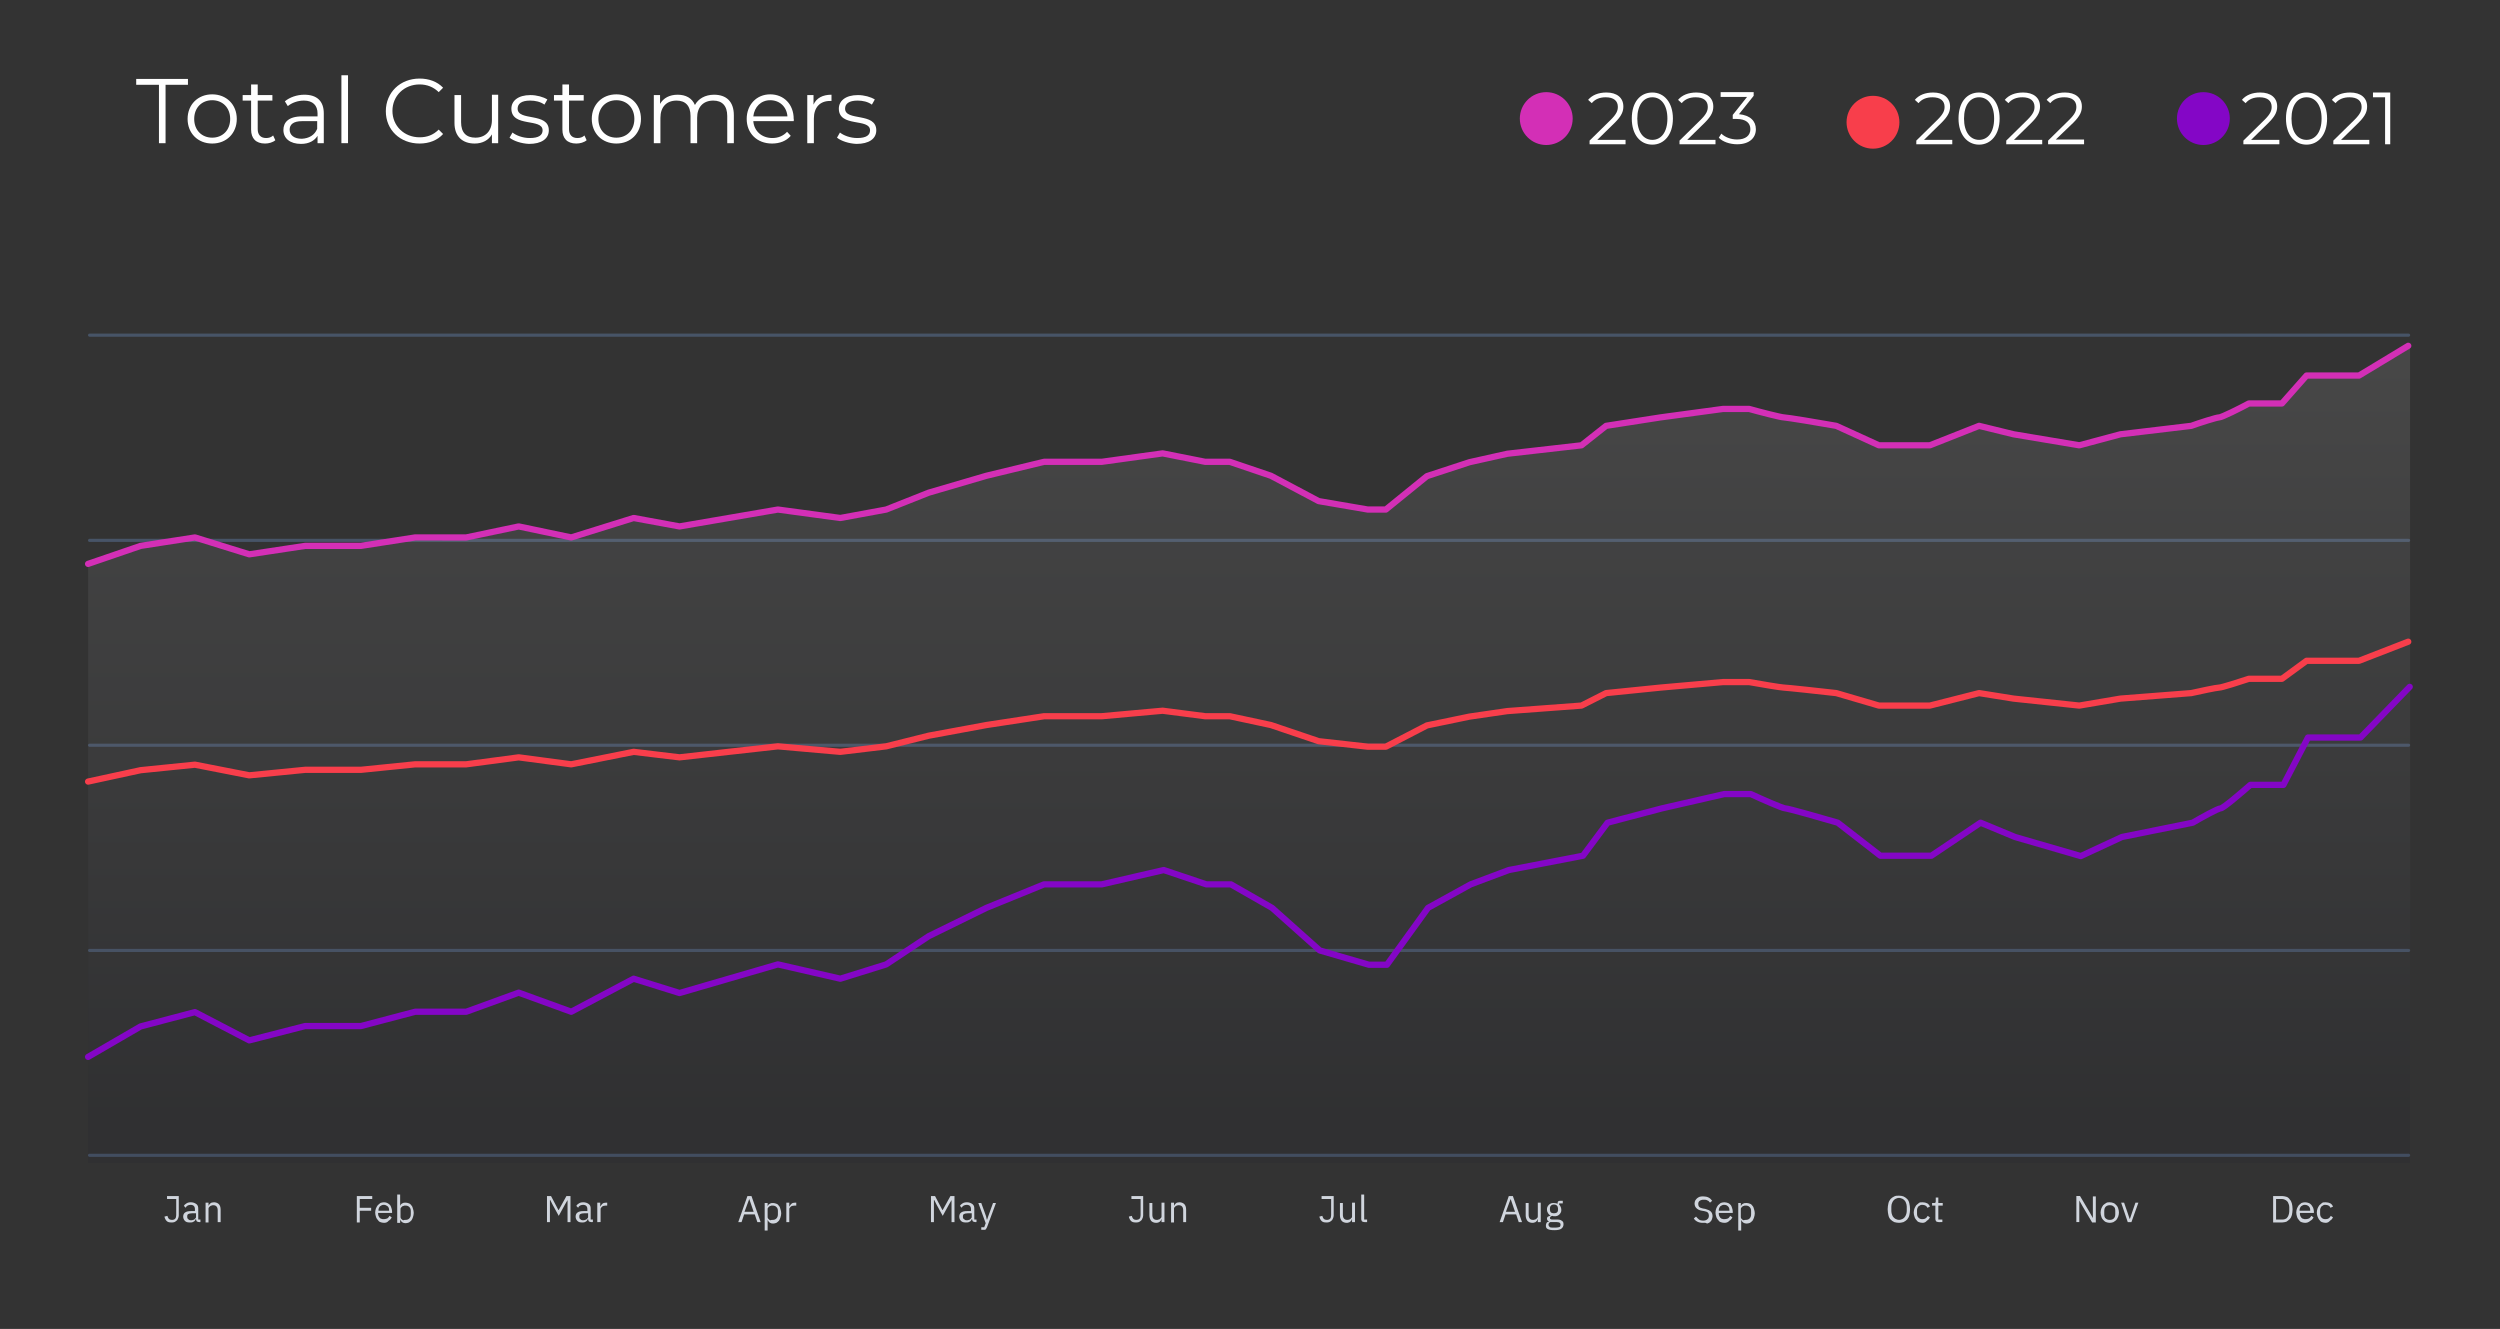 <?xml version="1.0" encoding="utf-8"?>
<!-- Generator: Adobe Illustrator 28.1.0, SVG Export Plug-In . SVG Version: 6.00 Build 0)  -->
<svg version="1.1" id="Layer_1" xmlns="http://www.w3.org/2000/svg" xmlns:xlink="http://www.w3.org/1999/xlink" x="0px" y="0px"
	 viewBox="0 0 681 362" style="enable-background:new 0 0 681 362;" xml:space="preserve">
<rect x="0" y="0" width="681" height="362" fill="#333333" stroke="none"/>
<style type="text/css">
	.st0{fill:none;stroke:#475467;stroke-width:0.851;stroke-linecap:round;}
	.st1{fill:#D0D5DD;}
	.st2{opacity:0.1;fill:url(#SVGID_1_);enable-background:new    ;}
	.st3{fill:none;stroke:#D32FB6;stroke-width:1.702;stroke-linecap:round;stroke-linejoin:round;}
	.st4{fill:none;stroke:#F83E4B;stroke-width:1.702;stroke-linecap:round;stroke-linejoin:round;}
	.st5{fill:none;stroke:#8406C6;stroke-width:1.702;stroke-linecap:round;stroke-linejoin:round;}
	.st6{fill:#FFFFFF;}
	.st7{fill:#D32FB6;}
	.st8{fill:#F83E4B;}
	.st9{fill:#8406C6;}
</style>
<path class="st0" d="M24.4,91.3h631.7"/>
<path class="st0" d="M24.4,147.2h631.7"/>
<path class="st0" d="M24.4,203h631.7"/>
<path class="st0" d="M24.4,258.9h631.7"/>
<path class="st0" d="M24.4,314.7h631.7"/>
<g>
	<path class="st1" d="M48.7,325.8v5.3c0,0.3-0.1,0.6-0.2,0.8c-0.1,0.2-0.2,0.5-0.4,0.6c-0.2,0.2-0.4,0.3-0.6,0.4
		c-0.3,0.1-0.5,0.1-0.8,0.1c-0.6,0-1-0.1-1.3-0.4c-0.3-0.3-0.5-0.7-0.6-1.2l0.8-0.2c0.1,0.3,0.2,0.6,0.4,0.8
		c0.2,0.2,0.5,0.3,0.8,0.3c0.4,0,0.7-0.1,0.9-0.3s0.3-0.6,0.3-1v-4.4h-2.5v-0.8H48.7z M54.3,332.9c-0.3,0-0.5-0.1-0.7-0.2
		c-0.1-0.2-0.2-0.4-0.2-0.6h-0.1c-0.1,0.3-0.3,0.6-0.6,0.7c-0.3,0.2-0.6,0.2-1,0.2c-0.6,0-1-0.1-1.3-0.4c-0.3-0.3-0.5-0.7-0.5-1.2
		c0-0.5,0.2-0.9,0.5-1.1c0.4-0.3,0.9-0.4,1.7-0.4h1v-0.5c0-0.4-0.1-0.7-0.3-0.9c-0.2-0.2-0.5-0.3-0.9-0.3c-0.3,0-0.6,0.1-0.8,0.2
		c-0.2,0.1-0.4,0.3-0.5,0.6l-0.5-0.5c0.1-0.3,0.4-0.5,0.7-0.7c0.3-0.2,0.7-0.3,1.2-0.3c0.6,0,1.1,0.2,1.5,0.5
		c0.4,0.3,0.5,0.7,0.5,1.3v2.9h0.6v0.7L54.3,332.9z M52,332.4c0.2,0,0.4,0,0.6-0.1c0.2,0,0.3-0.1,0.4-0.2c0.1-0.1,0.2-0.2,0.3-0.3
		s0.1-0.2,0.1-0.4v-0.9h-1.1c-0.5,0-0.8,0.1-1,0.2c-0.2,0.1-0.3,0.3-0.3,0.6v0.2c0,0.3,0.1,0.5,0.3,0.6
		C51.4,332.3,51.7,332.4,52,332.4L52,332.4z M56,332.9v-5.3h0.8v0.9h0c0.1-0.3,0.3-0.5,0.5-0.7c0.2-0.2,0.6-0.3,1-0.3
		c0.5,0,1,0.2,1.3,0.5c0.3,0.3,0.5,0.8,0.5,1.5v3.4h-0.8v-3.2c0-0.9-0.4-1.4-1.2-1.4c-0.2,0-0.3,0-0.5,0.1c-0.1,0-0.3,0.1-0.4,0.2
		c-0.1,0.1-0.2,0.2-0.3,0.3c-0.1,0.1-0.1,0.3-0.1,0.4v3.7H56z"/>
	<path class="st1" d="M97.2,332.9v-7.1h4.2v0.8h-3.4v2.4h3.1v0.8h-3.1v3.2H97.2z M104.6,333.1c-0.4,0-0.7-0.1-1-0.2
		c-0.3-0.1-0.5-0.3-0.7-0.6c-0.2-0.2-0.4-0.5-0.5-0.9c-0.1-0.3-0.2-0.7-0.2-1.1c0-0.4,0.1-0.8,0.2-1.1c0.1-0.3,0.3-0.6,0.5-0.9
		c0.2-0.2,0.5-0.4,0.7-0.6c0.3-0.1,0.6-0.2,1-0.2c0.4,0,0.7,0.1,0.9,0.2s0.5,0.3,0.7,0.5c0.2,0.2,0.3,0.5,0.4,0.8
		c0.1,0.3,0.2,0.7,0.2,1v0.4h-3.8v0.2c0,0.2,0,0.4,0.1,0.6c0.1,0.2,0.2,0.4,0.3,0.5c0.1,0.1,0.3,0.3,0.5,0.3
		c0.2,0.1,0.4,0.1,0.7,0.1c0.3,0,0.6-0.1,0.9-0.2c0.3-0.2,0.4-0.4,0.6-0.7l0.6,0.4c-0.2,0.4-0.4,0.7-0.8,0.9
		C105.5,333,105.1,333.1,104.6,333.1L104.6,333.1z M104.6,328.2c-0.2,0-0.4,0-0.6,0.1c-0.2,0.1-0.3,0.2-0.5,0.3
		c-0.1,0.1-0.2,0.3-0.3,0.5c-0.1,0.2-0.1,0.4-0.1,0.6v0.1h2.9v-0.1c0-0.5-0.1-0.8-0.4-1.1C105.3,328.4,105,328.2,104.6,328.2z
		 M108.2,325.4h0.8v3.1h0c0.1-0.3,0.3-0.6,0.6-0.7c0.3-0.2,0.6-0.2,0.9-0.2c0.3,0,0.6,0.1,0.9,0.2c0.3,0.1,0.5,0.3,0.7,0.6
		c0.2,0.2,0.3,0.5,0.4,0.9c0.1,0.3,0.2,0.7,0.2,1.1s-0.1,0.8-0.2,1.1c-0.1,0.3-0.2,0.6-0.4,0.9c-0.2,0.2-0.4,0.4-0.7,0.6
		c-0.3,0.1-0.6,0.2-0.9,0.2c-0.7,0-1.2-0.3-1.5-1h0v0.9h-0.8V325.4z M110.4,332.3c0.5,0,0.8-0.1,1.1-0.4c0.3-0.3,0.4-0.7,0.4-1.1
		v-0.9c0-0.5-0.1-0.8-0.4-1.1c-0.3-0.3-0.6-0.4-1.1-0.4c-0.2,0-0.4,0-0.5,0.1c-0.2,0-0.3,0.1-0.4,0.2c-0.1,0.1-0.2,0.2-0.3,0.3
		c-0.1,0.1-0.1,0.3-0.1,0.4v2c0,0.2,0,0.3,0.1,0.5c0.1,0.1,0.2,0.2,0.3,0.3c0.1,0.1,0.3,0.2,0.4,0.2
		C110,332.3,110.2,332.3,110.4,332.3z"/>
	<path class="st1" d="M154.6,326.9L154.6,326.9l-0.7,1.2l-1.7,3.1l-1.7-3.1l-0.6-1.2h-0.1v6h-0.8v-7.1h1.1l2,3.8h0.1l2.1-3.8h1.1
		v7.1h-0.8V326.9z M161.1,332.9c-0.3,0-0.5-0.1-0.7-0.2c-0.1-0.2-0.2-0.4-0.2-0.6h-0.1c-0.1,0.3-0.3,0.6-0.6,0.7
		c-0.3,0.2-0.6,0.2-0.9,0.2c-0.6,0-1-0.1-1.3-0.4c-0.3-0.3-0.5-0.7-0.5-1.2c0-0.5,0.2-0.9,0.5-1.1c0.4-0.3,0.9-0.4,1.7-0.4h1v-0.5
		c0-0.4-0.1-0.7-0.3-0.9c-0.2-0.2-0.5-0.3-0.9-0.3c-0.3,0-0.6,0.1-0.8,0.2c-0.2,0.1-0.4,0.3-0.5,0.6l-0.5-0.5
		c0.1-0.3,0.4-0.5,0.7-0.7c0.3-0.2,0.7-0.3,1.2-0.3c0.6,0,1.1,0.2,1.5,0.5s0.5,0.7,0.5,1.3v2.9h0.6v0.7L161.1,332.9z M158.8,332.4
		c0.2,0,0.4,0,0.6-0.1s0.3-0.1,0.4-0.2c0.1-0.1,0.2-0.2,0.3-0.3s0.1-0.2,0.1-0.4v-0.9h-1.1c-0.5,0-0.8,0.1-1,0.2
		c-0.2,0.1-0.3,0.3-0.3,0.6v0.2c0,0.3,0.1,0.5,0.3,0.6C158.2,332.3,158.5,332.4,158.8,332.4L158.8,332.4z M162.7,332.9v-5.3h0.8v1
		h0.1c0.1-0.3,0.3-0.5,0.5-0.7c0.2-0.2,0.6-0.3,1-0.3h0.3v0.8H165c-0.4,0-0.8,0.1-1,0.3c-0.2,0.2-0.4,0.4-0.4,0.6v3.6L162.7,332.9z"
		/>
	<path class="st1" d="M206.3,332.9l-0.7-2.1h-2.9l-0.7,2.1h-0.9l2.5-7.1h1.1l2.5,7.1H206.3z M204.1,326.6L204.1,326.6l-1.3,3.5h2.5
		L204.1,326.6z M208.3,327.7h0.8v0.9h0c0.1-0.3,0.3-0.6,0.6-0.7c0.3-0.2,0.6-0.2,0.9-0.2c0.3,0,0.6,0.1,0.9,0.2
		c0.3,0.1,0.5,0.3,0.7,0.6c0.2,0.2,0.3,0.5,0.4,0.9c0.1,0.3,0.2,0.7,0.2,1.1s-0.1,0.8-0.2,1.1c-0.1,0.3-0.2,0.6-0.4,0.9
		c-0.2,0.2-0.4,0.4-0.7,0.6c-0.3,0.1-0.6,0.2-0.9,0.2c-0.7,0-1.2-0.3-1.5-1h0v2.9h-0.8V327.7z M210.4,332.3c0.5,0,0.8-0.1,1.1-0.4
		c0.3-0.3,0.4-0.7,0.4-1.1v-0.9c0-0.5-0.1-0.8-0.4-1.1c-0.3-0.3-0.6-0.4-1.1-0.4c-0.2,0-0.4,0-0.5,0.1c-0.2,0-0.3,0.1-0.4,0.2
		c-0.1,0.1-0.2,0.2-0.3,0.3c-0.1,0.1-0.1,0.3-0.1,0.4v2c0,0.2,0,0.3,0.1,0.5c0.1,0.1,0.2,0.2,0.3,0.3c0.1,0.1,0.3,0.2,0.4,0.2
		C210.1,332.3,210.2,332.3,210.4,332.3z M214.2,332.9v-5.3h0.8v1h0.1c0.1-0.3,0.3-0.5,0.5-0.7c0.2-0.2,0.6-0.3,1-0.3h0.3v0.8h-0.5
		c-0.4,0-0.8,0.1-1,0.3c-0.2,0.2-0.4,0.4-0.4,0.6v3.6L214.2,332.9z"/>
	<path class="st1" d="M259.2,326.9L259.2,326.9l-0.7,1.2l-1.7,3.1l-1.7-3.1l-0.6-1.2h-0.1v6h-0.8v-7.1h1.1l2,3.8h0.1l2.1-3.8h1.1
		v7.1h-0.8L259.2,326.9z M265.7,332.9c-0.3,0-0.5-0.1-0.7-0.2c-0.1-0.2-0.2-0.4-0.2-0.6h-0.1c-0.1,0.3-0.3,0.6-0.6,0.7
		c-0.3,0.2-0.6,0.2-1,0.2c-0.6,0-1-0.1-1.3-0.4c-0.3-0.3-0.5-0.7-0.5-1.2c0-0.5,0.2-0.9,0.5-1.1c0.4-0.3,0.9-0.4,1.7-0.4h1v-0.5
		c0-0.4-0.1-0.7-0.3-0.9c-0.2-0.2-0.5-0.3-0.9-0.3c-0.3,0-0.6,0.1-0.8,0.2c-0.2,0.1-0.4,0.3-0.5,0.6l-0.5-0.5
		c0.1-0.3,0.4-0.5,0.7-0.7c0.3-0.2,0.7-0.3,1.2-0.3c0.6,0,1.1,0.2,1.5,0.5s0.5,0.7,0.5,1.3v2.9h0.6v0.7L265.7,332.9z M263.3,332.4
		c0.2,0,0.4,0,0.6-0.1c0.2,0,0.3-0.1,0.4-0.2c0.1-0.1,0.2-0.2,0.3-0.3s0.1-0.2,0.1-0.4v-0.9h-1.1c-0.5,0-0.8,0.1-1,0.2
		c-0.2,0.1-0.3,0.3-0.3,0.6v0.2c0,0.3,0.1,0.5,0.3,0.6C262.8,332.3,263,332.4,263.3,332.4L263.3,332.4z M270.5,327.7h0.8l-2.4,6.5
		c-0.1,0.2-0.1,0.3-0.2,0.4c-0.1,0.1-0.1,0.2-0.2,0.3c-0.1,0.1-0.2,0.1-0.3,0.1c-0.1,0-0.3,0-0.5,0h-0.4v-0.7h0.8l0.4-1.1l-2-5.5
		h0.8l1.3,3.6l0.2,0.9h0.1l0.3-0.9L270.5,327.7z"/>
	<path class="st1" d="M311.4,325.8v5.3c0,0.3-0.1,0.6-0.2,0.8c-0.1,0.2-0.2,0.5-0.4,0.6c-0.2,0.2-0.4,0.3-0.6,0.4
		c-0.3,0.1-0.5,0.1-0.8,0.1c-0.6,0-1-0.1-1.3-0.4c-0.3-0.3-0.5-0.7-0.6-1.2l0.8-0.2c0.1,0.3,0.2,0.6,0.4,0.8
		c0.2,0.2,0.5,0.3,0.8,0.3s0.7-0.1,0.9-0.3s0.3-0.6,0.3-1v-4.4h-2.5v-0.8H311.4z M316.4,332.1L316.4,332.1c-0.1,0.1-0.2,0.2-0.2,0.4
		c-0.1,0.1-0.2,0.2-0.3,0.3c-0.1,0.1-0.3,0.2-0.4,0.2c-0.2,0.1-0.4,0.1-0.6,0.1c-0.5,0-1-0.2-1.3-0.5c-0.3-0.4-0.5-0.9-0.5-1.5v-3.4
		h0.8v3.2c0,0.9,0.4,1.4,1.2,1.4c0.2,0,0.3,0,0.5-0.1c0.2,0,0.3-0.1,0.4-0.2c0.1-0.1,0.2-0.2,0.3-0.3c0.1-0.1,0.1-0.3,0.1-0.5v-3.6
		h0.8v5.3h-0.8V332.1z M319,332.9v-5.3h0.8v0.9h0c0.1-0.3,0.3-0.5,0.5-0.7c0.2-0.2,0.6-0.3,1-0.3c0.5,0,1,0.2,1.3,0.5
		c0.3,0.3,0.5,0.8,0.5,1.5v3.4h-0.8v-3.2c0-0.9-0.4-1.4-1.2-1.4c-0.2,0-0.3,0-0.5,0.1c-0.1,0-0.3,0.1-0.4,0.2
		c-0.1,0.1-0.2,0.2-0.3,0.3c-0.1,0.1-0.1,0.3-0.1,0.4v3.7H319z"/>
	<path class="st1" d="M363.3,325.8v5.3c0,0.3-0.1,0.6-0.2,0.8c-0.1,0.2-0.2,0.5-0.4,0.6c-0.2,0.2-0.4,0.3-0.6,0.4
		c-0.3,0.1-0.5,0.1-0.8,0.1c-0.6,0-1-0.1-1.3-0.4c-0.3-0.3-0.5-0.7-0.6-1.2l0.8-0.2c0.1,0.3,0.2,0.6,0.4,0.8
		c0.2,0.2,0.5,0.3,0.8,0.3c0.4,0,0.7-0.1,0.9-0.3c0.2-0.2,0.3-0.6,0.3-1v-4.4H360v-0.8H363.3z M368.3,332.1L368.3,332.1
		c-0.1,0.1-0.2,0.2-0.2,0.4c-0.1,0.1-0.2,0.2-0.3,0.3c-0.1,0.1-0.3,0.2-0.4,0.2c-0.2,0.1-0.4,0.1-0.6,0.1c-0.5,0-1-0.2-1.3-0.5
		c-0.3-0.4-0.5-0.9-0.5-1.5v-3.4h0.8v3.2c0,0.9,0.4,1.4,1.2,1.4c0.2,0,0.3,0,0.5-0.1c0.2,0,0.3-0.1,0.4-0.2c0.1-0.1,0.2-0.2,0.3-0.3
		c0.1-0.1,0.1-0.3,0.1-0.5v-3.6h0.8v5.3h-0.8L368.3,332.1z M371.7,332.9c-0.3,0-0.5-0.1-0.7-0.2c-0.1-0.2-0.2-0.4-0.2-0.6v-6.7h0.8
		v6.8h0.8v0.7H371.7z"/>
	<path class="st1" d="M413.7,332.9l-0.7-2.1h-2.9l-0.7,2.1h-0.9l2.5-7.1h1.1l2.5,7.1H413.7z M411.5,326.6L411.5,326.6l-1.3,3.5h2.5
		L411.5,326.6z M418.9,332.1L418.9,332.1c-0.1,0.1-0.2,0.2-0.2,0.4c-0.1,0.1-0.2,0.2-0.3,0.3c-0.1,0.1-0.3,0.2-0.4,0.2
		c-0.2,0.1-0.4,0.1-0.6,0.1c-0.5,0-1-0.2-1.3-0.5c-0.3-0.4-0.5-0.9-0.5-1.5v-3.4h0.8v3.2c0,0.9,0.4,1.4,1.2,1.4c0.2,0,0.3,0,0.5-0.1
		c0.2,0,0.3-0.1,0.4-0.2c0.1-0.1,0.2-0.2,0.3-0.3c0.1-0.1,0.1-0.3,0.1-0.5v-3.6h0.8v5.3h-0.8V332.1z M425.9,333.5
		c0,0.5-0.2,0.9-0.6,1.2c-0.4,0.3-1.1,0.4-1.9,0.4c-0.8,0-1.4-0.1-1.8-0.3s-0.5-0.5-0.5-1c0-0.3,0.1-0.5,0.2-0.7
		c0.1-0.2,0.4-0.3,0.6-0.3v-0.1c-0.3-0.1-0.5-0.4-0.5-0.7c0-0.3,0.1-0.5,0.3-0.6c0.2-0.1,0.4-0.2,0.7-0.3v0
		c-0.3-0.1-0.6-0.4-0.7-0.6c-0.2-0.3-0.3-0.6-0.3-1c0-0.3,0-0.5,0.1-0.7c0.1-0.2,0.2-0.4,0.4-0.6c0.2-0.2,0.4-0.3,0.6-0.4
		c0.2-0.1,0.5-0.1,0.8-0.1c0.4,0,0.7,0.1,1,0.2v-0.1c0-0.2,0-0.4,0.1-0.5c0.1-0.1,0.3-0.2,0.5-0.2h0.8v0.7h-1v0.3
		c0.2,0.2,0.3,0.4,0.4,0.6c0.1,0.2,0.2,0.5,0.2,0.8c0,0.3,0,0.5-0.1,0.7c-0.1,0.2-0.2,0.4-0.4,0.6c-0.2,0.2-0.4,0.3-0.6,0.4
		c-0.2,0.1-0.5,0.1-0.8,0.1c-0.2,0-0.3,0-0.5-0.1c-0.2,0-0.3,0.1-0.5,0.2c-0.1,0.1-0.2,0.2-0.2,0.4c0,0.2,0.1,0.3,0.2,0.3
		c0.1,0.1,0.3,0.1,0.6,0.1h1.1c0.7,0,1.1,0.1,1.4,0.4C425.8,332.7,425.9,333.1,425.9,333.5L425.9,333.5z M425.1,333.6
		c0-0.2-0.1-0.4-0.2-0.5c-0.2-0.1-0.4-0.2-0.8-0.2h-1.8c-0.3,0.1-0.5,0.4-0.5,0.7c0,0.2,0.1,0.4,0.3,0.6c0.2,0.2,0.5,0.2,0.9,0.2
		h0.8c0.5,0,0.8-0.1,1.1-0.2C425,334.1,425.1,333.9,425.1,333.6L425.1,333.6z M423.3,330.5c0.3,0,0.6-0.1,0.8-0.2
		c0.2-0.2,0.3-0.4,0.3-0.8v-0.3c0-0.3-0.1-0.6-0.3-0.8c-0.2-0.2-0.5-0.3-0.8-0.3s-0.6,0.1-0.8,0.3c-0.2,0.2-0.3,0.4-0.3,0.8v0.3
		c0,0.3,0.1,0.6,0.3,0.8C422.7,330.4,423,330.5,423.3,330.5z"/>
	<path class="st1" d="M463.9,333.1c-0.6,0-1.1-0.1-1.5-0.3c-0.4-0.2-0.8-0.5-1-0.9l0.6-0.5c0.3,0.3,0.5,0.6,0.8,0.8
		c0.3,0.2,0.7,0.3,1.1,0.3c0.5,0,0.9-0.1,1.2-0.4c0.3-0.2,0.4-0.6,0.4-1c0-0.3-0.1-0.6-0.3-0.8c-0.2-0.2-0.5-0.3-1-0.4l-0.6-0.1
		c-0.7-0.1-1.2-0.4-1.5-0.7c-0.3-0.3-0.5-0.7-0.5-1.3c0-0.3,0.1-0.6,0.2-0.8c0.1-0.2,0.3-0.4,0.5-0.6c0.2-0.2,0.5-0.3,0.7-0.4
		c0.3-0.1,0.6-0.1,1-0.1c0.5,0,1,0.1,1.4,0.3c0.4,0.2,0.7,0.5,1,0.9l-0.6,0.5c-0.2-0.3-0.4-0.5-0.7-0.6c-0.3-0.2-0.6-0.2-1-0.2
		c-0.5,0-0.8,0.1-1.1,0.3c-0.3,0.2-0.4,0.5-0.4,0.9c0,0.3,0.1,0.6,0.3,0.8c0.2,0.2,0.6,0.3,1,0.4l0.6,0.1c0.7,0.2,1.2,0.4,1.5,0.7
		s0.5,0.7,0.5,1.3c0,0.3-0.1,0.6-0.2,0.9c-0.1,0.3-0.3,0.5-0.5,0.7s-0.5,0.3-0.8,0.4C464.6,333,464.3,333.1,463.9,333.1L463.9,333.1
		z M469.7,333.1c-0.4,0-0.7-0.1-1-0.2c-0.3-0.1-0.5-0.3-0.7-0.6c-0.2-0.2-0.4-0.5-0.5-0.9c-0.1-0.3-0.2-0.7-0.2-1.1
		c0-0.4,0.1-0.8,0.2-1.1c0.1-0.3,0.3-0.6,0.5-0.9c0.2-0.2,0.5-0.4,0.7-0.6c0.3-0.1,0.6-0.2,1-0.2c0.4,0,0.7,0.1,1,0.2
		c0.3,0.1,0.5,0.3,0.7,0.5c0.2,0.2,0.3,0.5,0.4,0.8c0.1,0.3,0.2,0.7,0.2,1v0.4h-3.8v0.2c0,0.2,0,0.4,0.1,0.6
		c0.1,0.2,0.2,0.4,0.3,0.5c0.1,0.1,0.3,0.3,0.5,0.3c0.2,0.1,0.4,0.1,0.7,0.1c0.3,0,0.6-0.1,0.9-0.2c0.3-0.2,0.4-0.4,0.6-0.7l0.6,0.4
		c-0.2,0.4-0.4,0.7-0.8,0.9C470.7,333,470.2,333.1,469.7,333.1L469.7,333.1z M469.7,328.2c-0.2,0-0.4,0-0.6,0.1
		c-0.2,0.1-0.3,0.2-0.5,0.3c-0.1,0.1-0.2,0.3-0.3,0.5c-0.1,0.2-0.1,0.4-0.1,0.6v0.1h2.9v-0.1c0-0.5-0.1-0.8-0.4-1.1
		C470.5,328.4,470.2,328.2,469.7,328.2z M473.4,327.7h0.8v0.9h0c0.1-0.3,0.3-0.6,0.6-0.7c0.3-0.2,0.6-0.2,1-0.2
		c0.3,0,0.6,0.1,0.9,0.2c0.3,0.1,0.5,0.3,0.7,0.6c0.2,0.2,0.3,0.5,0.4,0.9c0.1,0.3,0.2,0.7,0.2,1.1s-0.1,0.8-0.2,1.1
		c-0.1,0.3-0.2,0.6-0.4,0.9c-0.2,0.2-0.4,0.4-0.7,0.6c-0.3,0.1-0.6,0.2-0.9,0.2c-0.7,0-1.2-0.3-1.5-1h0v2.9h-0.8V327.7z
		 M475.5,332.3c0.5,0,0.8-0.1,1.1-0.4c0.3-0.3,0.4-0.7,0.4-1.1v-0.9c0-0.5-0.1-0.8-0.4-1.1c-0.3-0.3-0.6-0.4-1.1-0.4
		c-0.2,0-0.4,0-0.5,0.1c-0.2,0-0.3,0.1-0.4,0.2c-0.1,0.1-0.2,0.2-0.3,0.3c-0.1,0.1-0.1,0.3-0.1,0.4v2c0,0.2,0,0.3,0.1,0.5
		c0.1,0.1,0.2,0.2,0.3,0.3c0.1,0.1,0.3,0.2,0.4,0.2C475.2,332.3,475.4,332.3,475.5,332.3z"/>
	<path class="st1" d="M517.3,333.1c-0.5,0-0.9-0.1-1.3-0.2c-0.4-0.2-0.7-0.4-1-0.7c-0.3-0.3-0.5-0.7-0.6-1.2c-0.1-0.5-0.2-1-0.2-1.6
		c0-0.6,0.1-1.1,0.2-1.6s0.3-0.8,0.6-1.2c0.3-0.3,0.6-0.5,1-0.7c0.4-0.2,0.8-0.2,1.3-0.2c0.5,0,0.9,0.1,1.2,0.2
		c0.4,0.2,0.7,0.4,1,0.7c0.3,0.3,0.5,0.7,0.6,1.2s0.2,1,0.2,1.6c0,0.6-0.1,1.1-0.2,1.6c-0.1,0.5-0.3,0.8-0.6,1.2
		c-0.3,0.3-0.6,0.5-1,0.7C518.1,333,517.7,333.1,517.3,333.1z M517.3,332.3c0.3,0,0.6-0.1,0.8-0.2c0.3-0.1,0.5-0.3,0.7-0.5
		c0.2-0.2,0.3-0.5,0.4-0.7c0.1-0.3,0.2-0.6,0.2-1v-1.2c0-0.4-0.1-0.7-0.2-1c-0.1-0.3-0.2-0.5-0.4-0.7c-0.2-0.2-0.4-0.4-0.7-0.5
		s-0.5-0.2-0.8-0.2c-0.3,0-0.6,0.1-0.8,0.2c-0.3,0.1-0.5,0.3-0.7,0.5c-0.2,0.2-0.3,0.5-0.4,0.7s-0.2,0.6-0.2,1v1.2
		c0,0.4,0.1,0.7,0.2,1s0.2,0.5,0.4,0.7c0.2,0.2,0.4,0.4,0.7,0.5C516.7,332.2,517,332.3,517.3,332.3z M523.7,333.1
		c-0.4,0-0.7-0.1-1-0.2s-0.5-0.3-0.7-0.6c-0.2-0.2-0.4-0.5-0.5-0.9c-0.1-0.3-0.2-0.7-0.2-1.1s0.1-0.8,0.2-1.1
		c0.1-0.3,0.3-0.6,0.5-0.9c0.2-0.2,0.5-0.4,0.7-0.6s0.6-0.2,1-0.2c0.5,0,0.9,0.1,1.3,0.3c0.3,0.2,0.6,0.5,0.7,0.9l-0.7,0.3
		c-0.1-0.3-0.3-0.5-0.5-0.6s-0.5-0.2-0.8-0.2c-0.2,0-0.5,0-0.6,0.1c-0.2,0.1-0.3,0.2-0.5,0.3c-0.1,0.1-0.2,0.3-0.3,0.5
		c-0.1,0.2-0.1,0.4-0.1,0.6v0.9c0,0.5,0.1,0.8,0.4,1.1c0.3,0.3,0.6,0.4,1.1,0.4c0.7,0,1.1-0.3,1.4-0.9l0.6,0.4
		c-0.2,0.4-0.4,0.7-0.8,0.9C524.6,332.9,524.2,333.1,523.7,333.1L523.7,333.1z M528.1,332.9c-0.3,0-0.5-0.1-0.7-0.2
		c-0.1-0.2-0.2-0.4-0.2-0.6v-3.7h-0.9v-0.7h0.5c0.2,0,0.3,0,0.4-0.1c0.1-0.1,0.1-0.2,0.1-0.4v-1h0.7v1.5h1.2v0.7H528v3.8h1.1v0.7
		H528.1z"/>
	<path class="st1" d="M567.3,328.6l-0.9-1.6h0v5.9h-0.8v-7.1h1l2.6,4.4l0.9,1.6h0v-5.9h0.8v7.1h-1L567.3,328.6z M574.7,333.1
		c-0.4,0-0.7-0.1-1-0.2s-0.5-0.3-0.8-0.6c-0.2-0.2-0.4-0.5-0.5-0.9c-0.1-0.3-0.2-0.7-0.2-1.1c0-0.4,0.1-0.8,0.2-1.1
		c0.1-0.3,0.3-0.6,0.5-0.9c0.2-0.2,0.5-0.4,0.8-0.6s0.6-0.2,1-0.2s0.7,0.1,1,0.2c0.3,0.1,0.5,0.3,0.8,0.6c0.2,0.2,0.4,0.5,0.5,0.9
		c0.1,0.3,0.2,0.7,0.2,1.1c0,0.4-0.1,0.8-0.2,1.1c-0.1,0.3-0.3,0.6-0.5,0.9c-0.2,0.2-0.5,0.4-0.8,0.6
		C575.4,333,575.1,333.1,574.7,333.1z M574.7,332.3c0.4,0,0.8-0.1,1.1-0.4c0.3-0.3,0.4-0.7,0.4-1.2v-0.8c0-0.6-0.1-1-0.4-1.2
		c-0.3-0.3-0.6-0.4-1.1-0.4c-0.4,0-0.8,0.1-1.1,0.4c-0.3,0.3-0.4,0.7-0.4,1.2v0.8c0,0.6,0.1,1,0.4,1.2
		C573.9,332.2,574.3,332.3,574.7,332.3z M579.6,332.9l-1.8-5.3h0.8l0.9,2.6l0.6,1.8h0.1l0.6-1.8l0.9-2.6h0.8l-1.9,5.3H579.6z"/>
	<path class="st1" d="M619.2,325.8h2.4c0.4,0,0.8,0.1,1.2,0.2c0.4,0.1,0.7,0.4,0.9,0.7c0.3,0.3,0.5,0.7,0.6,1.1
		c0.1,0.4,0.2,1,0.2,1.6c0,0.6-0.1,1.1-0.2,1.6c-0.1,0.4-0.3,0.8-0.6,1.1c-0.3,0.3-0.6,0.5-0.9,0.7c-0.4,0.1-0.8,0.2-1.2,0.2h-2.4
		V325.8z M621.6,332.2c0.3,0,0.6,0,0.8-0.1c0.2-0.1,0.5-0.2,0.6-0.4c0.2-0.2,0.3-0.4,0.4-0.7c0.1-0.3,0.2-0.6,0.2-1v-1.2
		c0-0.4-0.1-0.7-0.2-0.9c-0.1-0.3-0.2-0.5-0.4-0.7c-0.2-0.2-0.4-0.3-0.6-0.4c-0.2-0.1-0.5-0.2-0.8-0.2H620v5.6L621.6,332.2z
		 M627.9,333.1c-0.4,0-0.7-0.1-1-0.2c-0.3-0.1-0.5-0.3-0.7-0.6c-0.2-0.2-0.4-0.5-0.5-0.9c-0.1-0.3-0.2-0.7-0.2-1.1
		c0-0.4,0.1-0.8,0.2-1.1c0.1-0.3,0.3-0.6,0.5-0.9c0.2-0.2,0.5-0.4,0.7-0.6c0.3-0.1,0.6-0.2,1-0.2c0.4,0,0.7,0.1,1,0.2
		s0.5,0.3,0.7,0.5c0.2,0.2,0.3,0.5,0.5,0.8c0.1,0.3,0.2,0.7,0.2,1v0.4h-3.8v0.2c0,0.2,0,0.4,0.1,0.6c0.1,0.2,0.2,0.4,0.3,0.5
		c0.1,0.1,0.3,0.3,0.5,0.3c0.2,0.1,0.4,0.1,0.7,0.1c0.3,0,0.6-0.1,0.9-0.2c0.3-0.2,0.4-0.4,0.6-0.7l0.6,0.4
		c-0.2,0.4-0.4,0.7-0.8,0.9C628.8,333,628.4,333.1,627.9,333.1L627.9,333.1z M627.9,328.2c-0.2,0-0.4,0-0.6,0.1
		c-0.2,0.1-0.3,0.2-0.5,0.3c-0.1,0.1-0.2,0.3-0.3,0.5c-0.1,0.2-0.1,0.4-0.1,0.6v0.1h2.9v-0.1c0-0.5-0.1-0.8-0.4-1.1
		C628.7,328.4,628.3,328.2,627.9,328.2L627.9,328.2z M633.5,333.1c-0.4,0-0.7-0.1-1-0.2s-0.5-0.3-0.7-0.6c-0.2-0.2-0.3-0.5-0.5-0.9
		c-0.1-0.3-0.2-0.7-0.2-1.1s0.1-0.8,0.2-1.1c0.1-0.3,0.3-0.6,0.5-0.9c0.2-0.2,0.5-0.4,0.7-0.6s0.6-0.2,1-0.2c0.5,0,0.9,0.1,1.3,0.3
		c0.3,0.2,0.6,0.5,0.7,0.9l-0.7,0.3c-0.1-0.3-0.3-0.5-0.5-0.6s-0.5-0.2-0.8-0.2c-0.2,0-0.5,0-0.6,0.1c-0.2,0.1-0.3,0.2-0.5,0.3
		c-0.1,0.1-0.2,0.3-0.3,0.5c-0.1,0.2-0.1,0.4-0.1,0.6v0.9c0,0.5,0.1,0.8,0.4,1.1c0.3,0.3,0.6,0.4,1.1,0.4c0.7,0,1.1-0.3,1.4-0.9
		l0.6,0.4c-0.2,0.4-0.4,0.7-0.8,0.9C634.4,332.9,634,333.1,633.5,333.1L633.5,333.1z"/>
</g>
<linearGradient id="SVGID_1_" gradientUnits="userSpaceOnUse" x1="340.26" y1="269.843" x2="340.26" y2="57.083" gradientTransform="matrix(1 0 0 -1 0 364)">
	<stop  offset="0" style="stop-color:#FFFFFF"/>
	<stop  offset="1" style="stop-color:#101323"/>
</linearGradient>
<path class="st2" d="M38.3,148.7L24,153.6v163.2h632.5V94.2l-13.4,8.1h-14.3l-6.7,7.6h-9c-2.4,1.3-7.3,3.8-8.1,3.8
	c-0.7,0-5.4,1.5-7.6,2.3l-19.3,2.3l-11.2,3l-17.9-3l-9.4-2.3l-13.4,5.3h-13.9l-11.6-5.3c-4.5-0.8-13.6-2.3-14.3-2.3
	s-6.6-1.5-9.4-2.3h-7.2l-17,2.3l-14.8,2.3l-6.7,5.3l-20.2,2.3l-10.3,2.3l-11.6,3.8l-11.2,9.1H373l-13.4-2.3l-13-6.9l-11.2-3.8h-6.7
	l-11.6-2.3l-16.6,2.3h-15.7l-15.7,3.8l-15.7,4.6l-11.6,4.6l-12.5,2.3l-17-2.3l-13.4,2.3l-13.4,2.3l-12.5-2.3l-17,5.3l-14.3-3
	l-14.3,3h-13.9l-14.8,2.3H83.1L67.9,151l-14.8-4.6L38.3,148.7z"/>
<path class="st3" d="M24,153.6l14.3-4.9l14.8-2.3l14.8,4.6l15.2-2.3h15.2l14.8-2.3H127l14.3-3l14.3,3l17-5.3l12.5,2.3l13.4-2.3
	l13.4-2.3l17,2.3l12.5-2.3l11.6-4.6l15.7-4.6l15.7-3.8h15.7l16.6-2.3l11.6,2.3h6.7l11.2,3.8l13,6.9l13.4,2.3h4.9l11.2-9.1l11.6-3.8
	l10.3-2.3l20.2-2.3l6.7-5.3l14.8-2.3l17-2.3h7.2c2.8,0.8,8.7,2.3,9.4,2.3s9.9,1.5,14.3,2.3l11.6,5.3h13.9l13.4-5.3l9.4,2.3l17.9,3
	l11.2-3l19.3-2.3c2.2-0.8,6.9-2.3,7.6-2.3c0.7,0,5.7-2.5,8.1-3.8h9l6.7-7.6h14.3l13.4-8.1"/>
<path class="st4" d="M24,212.9l14.3-3.1l14.8-1.5l14.8,2.9l15.2-1.5h15.2l14.8-1.5H127l14.3-1.9l14.3,1.9l17-3.4l12.5,1.5l13.4-1.5
	l13.4-1.5l17,1.5l12.5-1.5l11.6-2.9l15.7-2.9l15.7-2.4h15.7l16.6-1.5l11.6,1.5h6.7l11.2,2.4l13,4.4l13.4,1.5h4.9l11.2-5.8l11.6-2.4
	l10.3-1.5l20.2-1.5l6.7-3.4l14.8-1.5l17-1.5h7.2c2.8,0.5,8.7,1.5,9.4,1.5s9.9,1,14.3,1.5l11.6,3.4h13.9l13.4-3.4l9.4,1.5l17.9,1.9
	l11.2-1.9l19.3-1.5c2.2-0.5,6.9-1.5,7.6-1.5c0.7,0,5.7-1.6,8.1-2.4h9l6.7-4.9h14.3l13.4-5.2"/>
<path class="st5" d="M24,287.9l14.3-8.3l14.8-3.9l14.8,7.7l15.2-3.9h15.2l14.8-3.9H127l14.3-5.2l14.3,5.2l17-9l12.5,3.9l13.4-3.9
	l13.4-3.9l17,3.9l12.5-3.9l11.6-7.7l15.7-7.7l15.7-6.4h15.7L317,237l11.6,3.9h6.7l11.2,6.4l13,11.6l13.4,3.9h4.9l11.2-15.5l11.6-6.4
	L411,237l20.2-3.9l6.7-9l14.8-3.9l17-3.9h7.2c2.8,1.3,8.7,3.9,9.4,3.9s9.9,2.6,14.3,3.9l11.6,9h13.9l13.4-9l9.4,3.9l17.9,5.2
	l11.2-5.2l19.3-3.9c2.2-1.3,6.9-3.9,7.6-3.9c0.7,0,5.7-4.3,8.1-6.4h9l6.7-12.9h14.3l13.4-13.8"/>
<g>
	<path class="st6" d="M43.2,23.1h-6.1v-1.6h14.1v1.6h-6.1V39h-1.8V23.1z"/>
	<path class="st6" d="M51.1,32.4c0-3.9,2.8-6.7,6.7-6.7s6.7,2.8,6.7,6.7c0,3.9-2.8,6.7-6.7,6.7S51.1,36.3,51.1,32.4z M62.7,32.4
		c0-3.1-2.1-5.1-4.9-5.1s-4.9,2-4.9,5.1s2.1,5.1,4.9,5.1S62.7,35.5,62.7,32.4z"/>
	<path class="st6" d="M75,38.2c-0.7,0.6-1.8,0.9-2.8,0.9c-2.5,0-3.8-1.4-3.8-3.8v-7.9h-2.3v-1.5h2.3V23h1.8v2.9h4v1.5h-4v7.8
		c0,1.5,0.8,2.4,2.3,2.4c0.7,0,1.4-0.2,1.9-0.7L75,38.2z"/>
	<path class="st6" d="M88.2,30.9V39h-1.7v-2c-0.8,1.3-2.3,2.2-4.5,2.2c-3,0-4.8-1.5-4.8-3.8c0-2,1.3-3.7,5.1-3.7h4.2v-0.8
		c0-2.2-1.3-3.5-3.7-3.5c-1.7,0-3.3,0.6-4.4,1.5l-0.8-1.3c1.3-1.1,3.3-1.8,5.3-1.8C86.3,25.8,88.2,27.5,88.2,30.9z M86.4,35.1v-2.1
		h-4.1c-2.5,0-3.4,1-3.4,2.3c0,1.5,1.2,2.5,3.3,2.5C84.2,37.7,85.7,36.8,86.4,35.1z"/>
	<path class="st6" d="M93,20.5h1.8V39H93V20.5z"/>
	<path class="st6" d="M105.1,30.3c0-5.1,3.9-8.9,9.2-8.9c2.5,0,4.8,0.8,6.4,2.5l-1.2,1.2c-1.4-1.4-3.2-2.1-5.2-2.1
		c-4.2,0-7.4,3.1-7.4,7.2c0,4.1,3.2,7.2,7.4,7.2c2,0,3.7-0.6,5.2-2.1l1.2,1.2c-1.5,1.7-3.8,2.6-6.4,2.6
		C109,39.1,105.1,35.4,105.1,30.3z"/>
	<path class="st6" d="M135.7,25.9V39H134v-2.4c-0.9,1.6-2.6,2.5-4.7,2.5c-3.3,0-5.5-1.9-5.5-5.6v-7.6h1.8v7.4c0,2.8,1.4,4.2,3.9,4.2
		c2.7,0,4.5-1.8,4.5-4.8v-6.9H135.7z"/>
	<path class="st6" d="M138.8,37.5l0.8-1.4c1,0.8,2.8,1.5,4.7,1.5c2.5,0,3.5-0.8,3.5-2.1c0-3.4-8.5-0.7-8.5-5.9
		c0-2.1,1.8-3.7,5.2-3.7c1.7,0,3.5,0.5,4.6,1.2l-0.8,1.4c-1.1-0.8-2.5-1.1-3.9-1.1c-2.4,0-3.4,0.9-3.4,2.2c0,3.5,8.5,0.9,8.5,5.9
		c0,2.3-2,3.7-5.4,3.7C142,39.1,139.9,38.4,138.8,37.5z"/>
	<path class="st6" d="M159.8,38.2c-0.7,0.6-1.8,0.9-2.8,0.9c-2.5,0-3.8-1.4-3.8-3.8v-7.9h-2.3v-1.5h2.3V23h1.8v2.9h4v1.5h-4v7.8
		c0,1.5,0.8,2.4,2.3,2.4c0.7,0,1.4-0.2,1.9-0.7L159.8,38.2z"/>
	<path class="st6" d="M161.2,32.4c0-3.9,2.8-6.7,6.7-6.7s6.7,2.8,6.7,6.7c0,3.9-2.8,6.7-6.7,6.7S161.2,36.3,161.2,32.4z M172.8,32.4
		c0-3.1-2.1-5.1-4.9-5.1s-4.9,2-4.9,5.1s2.1,5.1,4.9,5.1S172.8,35.5,172.8,32.4z"/>
	<path class="st6" d="M199.9,31.4V39h-1.8v-7.4c0-2.8-1.4-4.2-3.8-4.2c-2.7,0-4.4,1.7-4.4,4.7V39h-1.8v-7.4c0-2.8-1.4-4.2-3.8-4.2
		c-2.7,0-4.4,1.7-4.4,4.7V39h-1.8V25.9h1.7v2.4c0.9-1.6,2.6-2.5,4.8-2.5c2.2,0,3.9,0.9,4.7,2.8c0.9-1.7,2.8-2.8,5.2-2.8
		C197.8,25.8,199.9,27.6,199.9,31.4z"/>
	<path class="st6" d="M216.2,33h-11c0.2,2.7,2.3,4.6,5.2,4.6c1.6,0,3-0.6,4-1.7l1,1.1c-1.2,1.4-3,2.1-5.1,2.1
		c-4.1,0-6.9-2.8-6.9-6.7c0-3.9,2.7-6.7,6.4-6.7s6.4,2.7,6.4,6.7C216.3,32.6,216.2,32.8,216.2,33z M205.2,31.7h9.3
		c-0.2-2.6-2.1-4.4-4.7-4.4C207.3,27.3,205.5,29.1,205.2,31.7z"/>
	<path class="st6" d="M226.5,25.8v1.7c-0.1,0-0.3,0-0.4,0c-2.7,0-4.4,1.7-4.4,4.8V39h-1.8V25.9h1.7v2.6
		C222.4,26.7,224.1,25.8,226.5,25.8z"/>
	<path class="st6" d="M228,37.5l0.8-1.4c1,0.8,2.8,1.5,4.7,1.5c2.5,0,3.5-0.8,3.5-2.1c0-3.4-8.5-0.7-8.5-5.9c0-2.1,1.8-3.7,5.2-3.7
		c1.7,0,3.5,0.5,4.6,1.2l-0.8,1.4c-1.1-0.8-2.5-1.1-3.9-1.1c-2.4,0-3.4,0.9-3.4,2.2c0,3.5,8.5,0.9,8.5,5.9c0,2.3-2,3.7-5.4,3.7
		C231.2,39.1,229.1,38.4,228,37.5z"/>
</g>
<g>
	<path class="st6" d="M442.8,38v1.3H433v-1l5.8-5.7c1.6-1.6,1.9-2.5,1.9-3.5c0-1.6-1.1-2.6-3.3-2.6c-1.6,0-2.9,0.5-3.8,1.6l-1-0.9
		c1.1-1.3,2.8-2,5-2c2.8,0,4.6,1.4,4.6,3.8c0,1.3-0.4,2.5-2.3,4.4l-4.8,4.7H442.8z"/>
	<path class="st6" d="M444.5,32.3c0-4.5,2.3-7.1,5.6-7.1c3.2,0,5.6,2.7,5.6,7.1s-2.4,7.1-5.6,7.1C446.8,39.4,444.5,36.7,444.5,32.3z
		 M454.2,32.3c0-3.7-1.7-5.8-4.1-5.8s-4.1,2.1-4.1,5.8s1.7,5.8,4.1,5.8S454.2,36,454.2,32.3z"/>
	<path class="st6" d="M467.3,38v1.3h-9.8v-1l5.8-5.7c1.6-1.6,1.9-2.5,1.9-3.5c0-1.6-1.1-2.6-3.3-2.6c-1.6,0-2.9,0.5-3.8,1.6l-1-0.9
		c1.1-1.3,2.8-2,5-2c2.8,0,4.6,1.4,4.6,3.8c0,1.3-0.4,2.5-2.3,4.4l-4.8,4.7H467.3z"/>
	<path class="st6" d="M478.3,35.2c0,2.3-1.7,4.1-5.1,4.1c-2,0-4-0.7-5-1.8l0.7-1.1c0.9,0.9,2.5,1.6,4.3,1.6c2.3,0,3.6-1.1,3.6-2.8
		c0-1.7-1.2-2.8-3.8-2.8h-1v-1.1l3.9-4.9h-7.2v-1.3h9v1l-4,5C476.8,31.4,478.3,33,478.3,35.2z"/>
	<path class="st6" d="M531.8,38v1.3H522v-1l5.8-5.7c1.6-1.6,1.9-2.5,1.9-3.5c0-1.6-1.1-2.6-3.3-2.6c-1.6,0-2.9,0.5-3.8,1.6l-1-0.9
		c1.1-1.3,2.8-2,5-2c2.8,0,4.6,1.4,4.6,3.8c0,1.3-0.4,2.5-2.3,4.4l-4.8,4.7H531.8z"/>
	<path class="st6" d="M533.5,32.3c0-4.5,2.3-7.1,5.6-7.1c3.2,0,5.6,2.7,5.6,7.1s-2.4,7.1-5.6,7.1C535.9,39.4,533.5,36.7,533.5,32.3z
		 M543.2,32.3c0-3.7-1.7-5.8-4.1-5.8s-4.1,2.1-4.1,5.8s1.7,5.8,4.1,5.8S543.2,36,543.2,32.3z"/>
	<path class="st6" d="M556.3,38v1.3h-9.8v-1l5.8-5.7c1.6-1.6,1.9-2.5,1.9-3.5c0-1.6-1.1-2.6-3.3-2.6c-1.6,0-2.9,0.5-3.8,1.6l-1-0.9
		c1.1-1.3,2.8-2,5-2c2.8,0,4.6,1.4,4.6,3.8c0,1.3-0.4,2.5-2.3,4.4l-4.8,4.7H556.3z"/>
	<path class="st6" d="M567.7,38v1.3h-9.8v-1l5.8-5.7c1.6-1.6,1.9-2.5,1.9-3.5c0-1.6-1.1-2.6-3.3-2.6c-1.6,0-2.9,0.5-3.8,1.6l-1-0.9
		c1.1-1.3,2.8-2,5-2c2.8,0,4.6,1.4,4.6,3.8c0,1.3-0.4,2.5-2.3,4.4L560,38H567.7z"/>
	<path class="st6" d="M620.9,38v1.3h-9.8v-1l5.8-5.7c1.6-1.6,1.9-2.5,1.9-3.5c0-1.6-1.1-2.6-3.3-2.6c-1.6,0-2.9,0.5-3.8,1.6l-1-0.9
		c1.1-1.3,2.8-2,5-2c2.8,0,4.6,1.4,4.6,3.8c0,1.3-0.4,2.5-2.3,4.4l-4.8,4.7H620.9z"/>
	<path class="st6" d="M622.7,32.3c0-4.5,2.3-7.1,5.6-7.1c3.2,0,5.6,2.7,5.6,7.1s-2.4,7.1-5.6,7.1C625,39.4,622.7,36.7,622.7,32.3z
		 M632.4,32.3c0-3.7-1.7-5.8-4.1-5.8s-4.1,2.1-4.1,5.8s1.7,5.8,4.1,5.8S632.4,36,632.4,32.3z"/>
	<path class="st6" d="M645.4,38v1.3h-9.8v-1l5.8-5.7c1.6-1.6,1.9-2.5,1.9-3.5c0-1.6-1.1-2.6-3.3-2.6c-1.6,0-2.9,0.5-3.8,1.6l-1-0.9
		c1.1-1.3,2.8-2,5-2c2.8,0,4.6,1.4,4.6,3.8c0,1.3-0.4,2.5-2.3,4.4l-4.8,4.7H645.4z"/>
	<path class="st6" d="M651.1,25.3v14h-1.4V26.5h-3.3v-1.3H651.1z"/>
</g>
<circle class="st7" cx="421.2" cy="32.3" r="7.2"/>
<circle class="st8" cx="510.2" cy="33.3" r="7.2"/>
<circle class="st9" cx="600.2" cy="32.3" r="7.2"/>
</svg>
